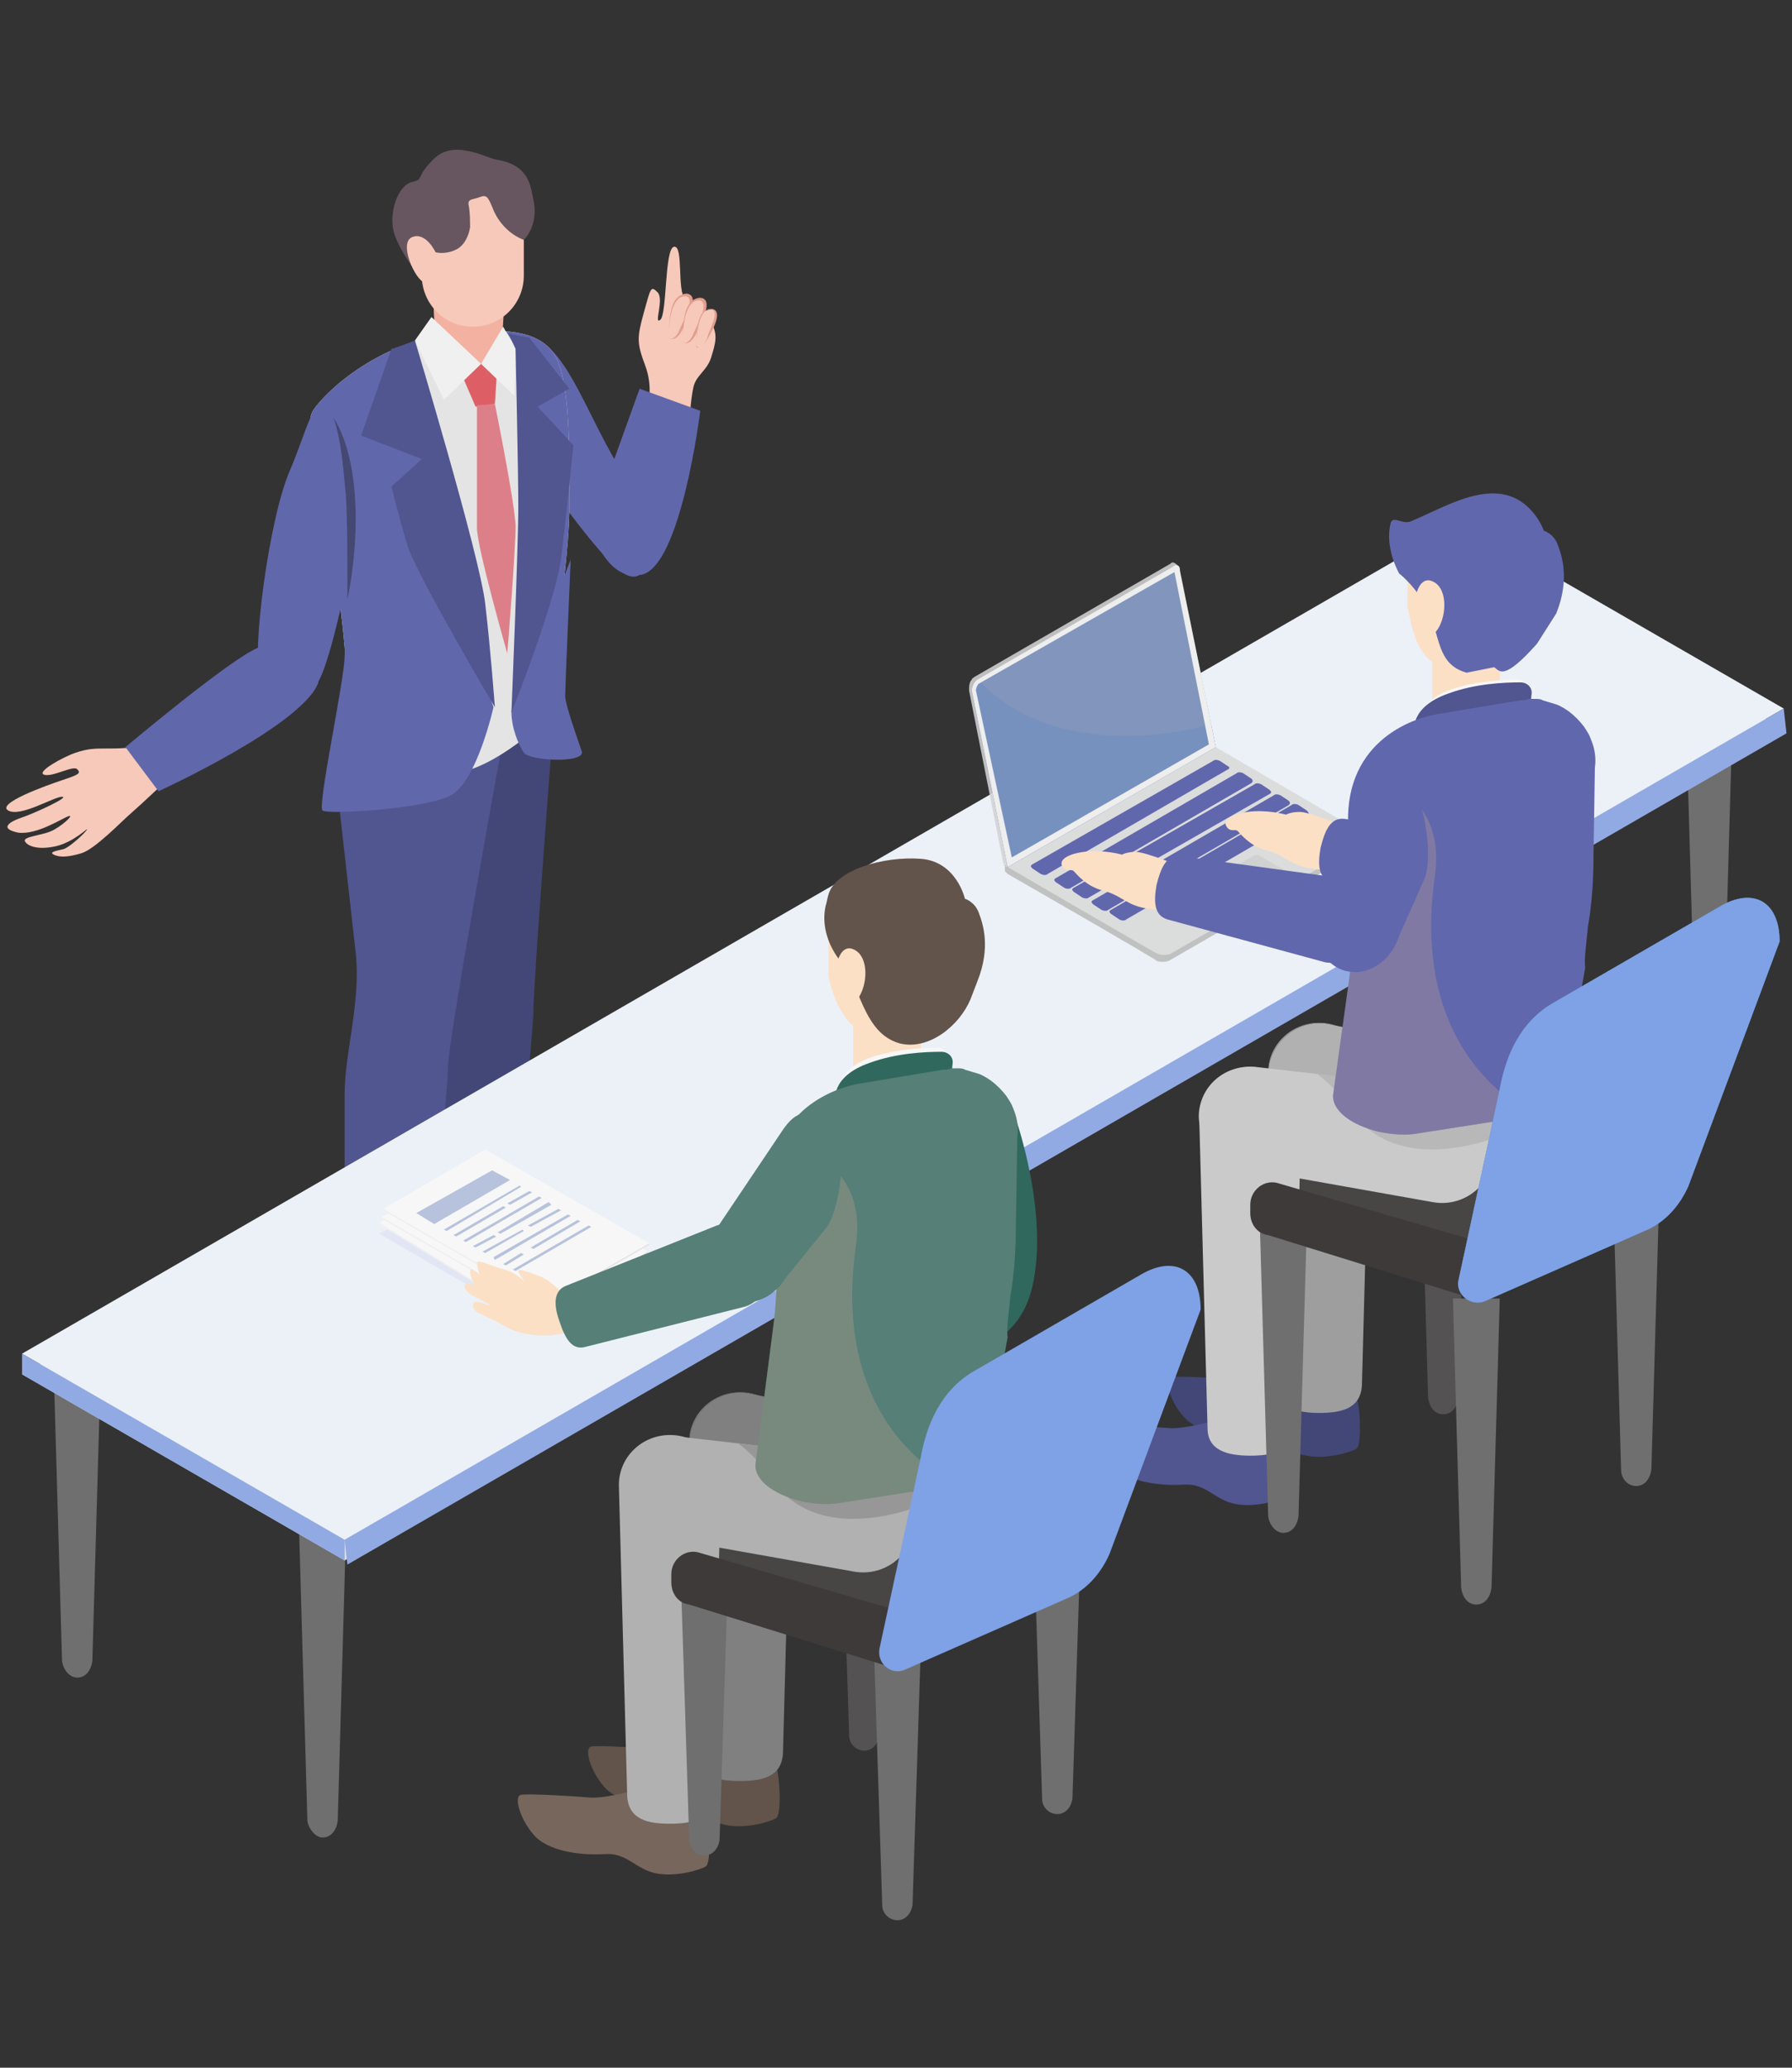 <?xml version="1.0" encoding="UTF-8"?>
<svg id="_レイヤー_2" data-name="レイヤー 2" xmlns="http://www.w3.org/2000/svg" width="130" height="150" xmlns:xlink="http://www.w3.org/1999/xlink" viewBox="0 0 130 150">
  <rect x="0" y="0" width="130" height="150" fill="#333333" stroke="none"/>
  <defs>
    <style>
      .cls-1 {
        fill: #c6a18f;
        opacity: .31;
      }

      .cls-1, .cls-2, .cls-3, .cls-4, .cls-5, .cls-6, .cls-7, .cls-8, .cls-9, .cls-10, .cls-11, .cls-12, .cls-13, .cls-14, .cls-15, .cls-16, .cls-17, .cls-18, .cls-19, .cls-20, .cls-21, .cls-22, .cls-23, .cls-24, .cls-25, .cls-26, .cls-27, .cls-28, .cls-29, .cls-30, .cls-31, .cls-32, .cls-33, .cls-34, .cls-35, .cls-36, .cls-37, .cls-38, .cls-39, .cls-40, .cls-41, .cls-42, .cls-43, .cls-44, .cls-45, .cls-46, .cls-47, .cls-48, .cls-49 {
        stroke-width: 0px;
      }

      .cls-1, .cls-3, .cls-4 {
        isolation: isolate;
      }

      .cls-50 {
        clip-path: url(#clippath);
      }

      .cls-2 {
        fill: none;
      }

      .cls-51 {
        clip-path: url(#clippath-1);
      }

      .cls-52 {
        clip-path: url(#clippath-4);
      }

      .cls-53 {
        clip-path: url(#clippath-3);
      }

      .cls-54 {
        clip-path: url(#clippath-2);
      }

      .cls-55 {
        clip-path: url(#clippath-7);
      }

      .cls-56 {
        clip-path: url(#clippath-6);
      }

      .cls-57 {
        clip-path: url(#clippath-5);
      }

      .cls-3 {
        opacity: .4;
      }

      .cls-3, .cls-36 {
        fill: #9e9e9f;
      }

      .cls-4 {
        opacity: .87;
      }

      .cls-4, .cls-24 {
        fill: #d2d2d3;
      }

      .cls-5 {
        fill: #f7f7f7;
      }

      .cls-6 {
        fill: #f3b2a1;
      }

      .cls-7 {
        fill: #6167ab;
      }

      .cls-8 {
        fill: #6167ad;
      }

      .cls-9 {
        fill: #77665b;
      }

      .cls-10 {
        fill: #62544a;
      }

      .cls-11 {
        fill: #5395d0;
      }

      .cls-12 {
        fill: #8295bc;
      }

      .cls-13 {
        fill: #7791bf;
      }

      .cls-14 {
        fill: #515590;
      }

      .cls-15 {
        fill: #484545;
      }

      .cls-16 {
        fill: gray;
      }

      .cls-17 {
        fill: #545252;
      }

      .cls-18 {
        fill: #6f6f6f;
      }

      .cls-19 {
        fill: #3d3d3d;
      }

      .cls-20 {
        fill: #567f77;
      }

      .cls-21 {
        fill: #3e3a39;
      }

      .cls-22 {
        fill: #444872;
      }

      .cls-23 {
        fill: #424777;
      }

      .cls-25 {
        fill: #dedede;
      }

      .cls-26 {
        fill: #d0d1d1;
      }

      .cls-27 {
        fill: #cacaca;
      }

      .cls-28 {
        fill: #e1e2e2;
      }

      .cls-29 {
        fill: #e29d8d;
      }

      .cls-30 {
        fill: #dd7f88;
      }

      .cls-31 {
        fill: #dbdcdc;
      }

      .cls-32 {
        fill: #dd5f65;
      }

      .cls-33 {
        fill: #c0c1c1;
      }

      .cls-34 {
        fill: #b1b1b1;
      }

      .cls-35 {
        fill: #b7c3dd;
      }

      .cls-37 {
        fill: #91aae3;
      }

      .cls-38 {
        fill: #736357;
      }

      .cls-39 {
        fill: #30685d;
      }

      .cls-40 {
        fill: #979797;
      }

      .cls-41 {
        fill: #7fa1e5;
      }

      .cls-42 {
        fill: #e2e6f4;
      }

      .cls-43 {
        fill: #e4e4e4;
      }

      .cls-44 {
        fill: #ecf1f8;
      }

      .cls-45 {
        fill: #fbe0c6;
      }

      .cls-46 {
        fill: #eeeeef;
      }

      .cls-47 {
        fill: #f0f0f0;
      }

      .cls-48 {
        fill: #f6c9ba;
      }

      .cls-49 {
        fill: #67565f;
      }
    </style>
    <clipPath id="clippath">
      <path class="cls-2" d="m33.6,24.1c-5.9.4-10,4.3-10.9,5.7s.8,9.4,1.6,12.1c.8,2.8,1.3,14.2,1.3,14.2,0,0,4.4.4,7.4,0,3-.4,6.5-3.8,6.5-3.8,0,0,1.7-10.5,1.8-15.1,0-4.6.1-9.6-1.1-11.5s-4.1-1.8-6.6-1.6h0Z"/>
    </clipPath>
    <clipPath id="clippath-1">
      <path class="cls-2" d="m45,107.3h0c-.3,2,1.4,3.9,3.4,4.3l13.5,2.4c2.1.4,4.1-1,4.4-3.1l.1-.8c.3-2.1-1.2-4.1-3.3-4.3l-14-1.6c-2-.3-3.8,1.1-4.1,3.1Z"/>
    </clipPath>
    <clipPath id="clippath-2">
      <rect class="cls-2" x="61.9" y="71" width="4.9" height="9"/>
    </clipPath>
    <clipPath id="clippath-3">
      <path class="cls-2" d="m56.1,96.2c.3-2.2.3-4.3.1-6.5l-.2-1.9c-.9-6.7,4-8.8,6.4-9.2l6-1c.2,0,.4,0,.6-.1h.5c.1,0,.4,0,.5.1.3.1.7.2,1,.3.3.1.6.3.9.5.4.3.8.7,1.1,1.1.2.3.4.6.5.9.3.7.4,1.4.3,2.1l-.1,6.3c0,1.7-.1,3.5-.4,5.2-.1,1.1-.3,2.4-.2,3l-1.3,7.2c-.2,3.4-2.2,3.3-4.3,3.8l-6.4,1c-1,.2-2,.1-3-.1-2-.5-3.3-1.5-3.3-2.6l1.3-10.1h0Z"/>
    </clipPath>
    <clipPath id="clippath-4">
      <path class="cls-2" d="m88.2,54.2l-15.1,8.7-2.6-12.8c0-.3.2-.7.4-.8l14.2-8.2c.2-.1.4,0,.4.3.1,0,2.7,12.8,2.7,12.8Z"/>
    </clipPath>
    <clipPath id="clippath-5">
      <path class="cls-2" d="m87,80.5h0c-.3,2,1.4,3.9,3.4,4.3l13.5,2.4c2.1.4,4.1-1,4.4-3.1l.1-.8c.3-2.1-1.2-4.1-3.3-4.3l-14-1.6c-2-.2-3.8,1.1-4.1,3.1Z"/>
    </clipPath>
    <clipPath id="clippath-6">
      <rect class="cls-2" x="103.9" y="44.2" width="4.9" height="9"/>
    </clipPath>
    <clipPath id="clippath-7">
      <path class="cls-2" d="m98.1,69.4c.3-2.2.3-4.3.1-6.5l-.3-1.9c-.9-6.7,4-8.8,6.4-9.2l6-1c.2,0,.4,0,.6-.1h.5c.1,0,.4,0,.5.1.3.1.7.2,1,.3s.6.3.9.5c.4.3.8.7,1.1,1.1.2.3.4.6.5.9.3.7.4,1.4.3,2.1l-.1,6.3c0,1.7-.1,3.5-.4,5.2-.1,1.1-.3,2.4-.2,3l-1.3,7.2c-.2,3.4-2.2,3.3-4.3,3.8l-6.4,1c-1,.2-2,.1-3-.1-2-.5-3.3-1.5-3.3-2.6l1.4-10.1h0Z"/>
    </clipPath>
  </defs>
  <g id="_レイヤー_1-2" data-name="レイヤー 1">
    <g id="_レイヤー_2-2" data-name=" レイヤー 2">
      <g id="_レイヤー_1-2" data-name=" レイヤー 1-2">
        <g>
          <g>
            <g>
              <g>
                <path class="cls-48" d="m47,29.4s.4-1.3-.2-2.9-.6-2-.1-3.8.5-2,1-1.5-.3,2.4.2,2,.3-5.2,1-5.3.2,3.2.8,3.8,1.4.8,1.9,1.7.3,1.5,0,2.5-1.1,1.3-1.3,2.2-.3,2.6-.3,2.6l-3-1.3h0Z"/>
                <g>
                  <path class="cls-48" d="m48.5,24.2c.1-1,.2-2.5.9-2.7s.8.3.7.8-.6,1.5-.9,1.9-.8.7-.7,0h0Z"/>
                  <path class="cls-29" d="m48.5,24.2c.1-.9,0-2.8,1.3-2.9,1,.1.1,1.7-.1,2.2-.2.4-.4,1-.9,1.1-.3,0-.3-.2-.3-.4h0Zm0,0c0,.1,0,.4.2.4.3-.1.5-.4.6-.7.2-.4.4-.9.6-1.3.2-.6.3-1.4-.6-1-.7.6-.7,1.7-.8,2.6h0Z"/>
                </g>
                <g>
                  <path class="cls-48" d="m49.5,24.5c.1-1,.2-2.5.9-2.7s.8.3.7.8-.6,1.5-.9,1.9-.8.7-.7,0h0Z"/>
                  <path class="cls-29" d="m49.5,24.5c.1-.9,0-2.8,1.3-2.9,1,.1.1,1.7-.1,2.2-.2.4-.4,1-.9,1.1-.3,0-.3-.2-.3-.4h0Zm0,0c0,.1,0,.4.2.4.3-.1.5-.4.6-.7.2-.4.4-.9.6-1.3.2-.6.3-1.4-.6-1-.7.6-.7,1.8-.8,2.6h0Z"/>
                </g>
                <g>
                  <path class="cls-48" d="m50.5,24.9c0-.9.2-2.2.8-2.4s.7.2.6.7-.6,1.4-.8,1.7-.6.6-.6,0h0Z"/>
                  <path class="cls-29" d="m50.5,24.9c.1-.8,0-2.5,1.1-2.5.9.1.1,1.5-.1,1.9-.2.3-.4.8-.8.9-.2.1-.2-.1-.2-.3h0Zm0,0c0,.1,0,.3.2.3.4-.1.6-.6.7-1,.2-.5,1-2.1-.2-1.7-.6.6-.6,1.7-.7,2.4h0Z"/>
                </g>
              </g>
              <path class="cls-10" d="m32.1,92.2s-.6,1.2-.6,2.1-.3,2.1.1,2.8,1.6,1,2,1,1.2,2.2,2.1,2.5,7,1.1,7.1-.3-3.4-3.5-4.2-4.2-2.4-3.8-2.4-3.8l-4.1-.1Z"/>
              <path class="cls-23" d="m40.2,51.7s-1.5,19.6-1.5,21.5-1.8,19.6-1.8,19.6c0,0-1.8.5-3.3.5s-2.4-1.1-2.4-1.1c0,0,.1-13.8.1-16.9s1.2-6.7.8-10.3c-.4-3.6-1.3-11.6-1.3-11.6l5-4.8,4.4,3.1h0Z"/>
              <path class="cls-38" d="m25.5,96s-.7,1.2-.8,2.1-.5,2.1-.1,2.8,1.5,1.1,1.9,1.1,1,2.3,1.9,2.7,6.9,1.6,7.1.2-3.1-3.7-3.9-4.5c-.8-.8-2.1-4-2.1-4l-4-.4h0Z"/>
              <path class="cls-14" d="m36.5,53.6s-4,21.9-4,23.8-1.8,19.6-1.8,19.6c0,0-1.8.5-3.3.5s-2.4-1.2-2.4-1.2v-16.9c0-3.1,1.2-6.7.8-10.3s-1.3-11.6-1.3-11.6l5-4.8,7,.9h0Z"/>
              <path class="cls-7" d="m44.8,33.7c-2.4-4-3.9-9-6.6-9.3s-3,2.1-2.6,3.8,7.2,11.7,9.5,13.3,2.6-2.8-.3-7.8h0Z"/>
              <path class="cls-43" d="m33.6,24.1c-5.9.4-10,4.3-10.9,5.7s.8,9.4,1.6,12.1c.8,2.8,1.3,14.2,1.3,14.2,0,0,4.4.4,7.4,0,3-.4,6.5-3.8,6.5-3.8,0,0,1.7-10.5,1.8-15.1,0-4.6.1-9.6-1.1-11.5s-4.1-1.8-6.6-1.6h0Z"/>
              <polygon class="cls-32" points="36.1 26.2 33.2 26.5 34.5 29.5 35.9 29.3 36.1 26.2"/>
              <path class="cls-30" d="m35.9,29.3l-1.3.1v8.9c0,1.4,2.2,9.1,2.2,9.1,0,0,.6-7.3.6-9.3-.1-1.9-1.5-8.8-1.5-8.8h0Z"/>
              <g class="cls-50">
                <g>
                  <path class="cls-7" d="m28.7,22.6s2.2,5.9,2.2,12,2.1,21.5,2.1,21.5l-6.6,1.3-6.1-3,.8-23.6,5-7.8,2.6-.4h0Z"/>
                  <path class="cls-7" d="m36.5,23.7s.9,1.4.9,1.6c1.3,5.2-.2,22.9-.2,25.1,0,2.7,2.3,1.5,2.3,1.5l3.7-9.4,2.8-13.9-5.3-6.2-4.2,1.3h0Z"/>
                </g>
              </g>
              <path class="cls-7" d="m24.4,29s2,1.8,2.3,3-2.3,15.6-3.7,17.6c-1.4,2-3.4,1.1-4.1-.4-.7-1.6.6-11.5,2.1-15s1.5-5.3,3.4-5.2h0Z"/>
              <path class="cls-7" d="m35.8,51.3s-1.2,5.4-3.1,6.4c-1.9,1-8.9,1.4-9.3,1.1s1.6-9.5,1.6-11.2,1.8-7.7,1.8-7.7h5.2l3.8,11.4h0Z"/>
              <path class="cls-7" d="m37.1,51.6c0,1.2.5,2.4.9,3s4.5.8,4.2-.1c-.3-.9-1.2-3.4-1.2-4s.4-9.9.4-9.9l-4.3,11h0Z"/>
              <path class="cls-6" d="m36.6,21.8l-.2,3.2s-.1,1.5-2.2,1.4-2.7-1.9-2.7-1.9v-1.3l-.1-2.1,5.2.7h0Z"/>
              <path class="cls-7" d="m46.5,41.7c2.9-.5,4.3-11.9,4.3-11.9l-4.4-1.6-3.6,10c.1.1,1.1,4,3.7,3.5Z"/>
              <path class="cls-48" d="m34.3,23.7h0c-2.1,0-3.7-1.7-3.7-3.7v-3.4c0-2.1,1.7-3.7,3.7-3.7h0c2.1,0,3.7,1.7,3.7,3.7v3.4c0,2-1.6,3.7-3.7,3.7Z"/>
              <path class="cls-49" d="m31.6,18.3s.7.2,1.5-.2c.6-.3.9-1,1-1.6,0-.5,0-1.1-.1-1.6s.3-.4.8-.6.6,0,.9.7c.7,1.9,2.3,2.4,2.3,2.4,0,0,1.1-1,.7-2.9-.2-.8-.2-2.5-2.6-2.9-.8-.1-3.2-1.6-4.7,0-1.3,1.3-.6,1.4-1.5,1.6s-1.6,1.8-1.4,3.3c.2,1.5,2.2,3.9,2.2,3.9l.9-2.1h0Z"/>
              <path class="cls-48" d="m31.6,18.3s-.7-1.5-1.7-1.1.2,3.1.9,3.3.7.1.7.1l.1-2.3h0Z"/>
              <polygon class="cls-47" points="31.3 23 34.9 26.4 32.2 29 30.1 24.7 31.3 23"/>
              <polygon class="cls-47" points="34.9 26.4 37.3 28.7 37.4 25.3 36.5 23.7 34.9 26.4"/>
              <path class="cls-14" d="m30.1,24.7s4.7,15.6,5.1,19.1c.4,3.4.7,7.5.7,7.5,0,0-5.5-9.3-6.3-11.6-.7-2.3-1.2-4.4-1.2-4.4l2.2-2-4.4-1.7,2.2-6.3c-.1.1,1.7-.6,1.7-.6Z"/>
              <path class="cls-48" d="m10.6,54c-.9.3-2.1.3-2.9.3s-1.3,0-2.2.3-2.9,1.4-2.3,1.6,2.1-.7,2.4-.4.1.4-1.1.8-4.8,1.7-3.9,2.2,3.3-1,3.9-1-2,1.2-2.9,1.5-1.7.8-.3,1.1c1.4.2,3.3-1.1,3.7-1.2s-.6.8-1.3,1.1-2,.4-1.9.7.8.7,2.2.4c1.4-.3,2.5-1.5,2.3-1.2s-1.3,1.3-1.7,1.4-1.1.2-.7.4,1,.2,2-.1,2.9-2.3,3.6-2.9,2.7-2.5,2.7-2.5l-1.6-2.5h0Z"/>
              <path class="cls-14" d="m37.4,25.3s.2,8.7.2,11.5c0,2.9-.5,14.9-.5,14.9,0,0,3.2-8,3.6-11.2.4-3.2.9-8.2.9-8.2l-2.6-2.8,2.3-1.3-2.9-3.7-1.5-.3.5,1.1h0Z"/>
              <path class="cls-7" d="m23.1,49.5c-1.1,3.1-11.6,7.9-11.6,7.9l-2.4-3.2s7.6-6.4,9.6-7.2c1.9-.7,4.3,2.5,4.4,2.5h0Z"/>
              <path class="cls-22" d="m24.2,30.3c2.1,3.4,1.8,9.4,1,13.2v-1.7c0-1.9,0-3.9-.1-5.8-.2-1.9-.3-3.9-.9-5.7h0Z"/>
            </g>
            <g>
              <path class="cls-18" d="m5.6,121.7h0c.6,0,1-.5,1.1-1.2l.6-21h-3.4l.6,21c.1.7.6,1.2,1.1,1.2h0Z"/>
              <path class="cls-18" d="m23.4,133.3h0c.6,0,1-.5,1.1-1.2l.6-21h-3.4l.6,21c.1.6.6,1.2,1.1,1.2h0Z"/>
              <path class="cls-18" d="m106.2,62.1h0c.6,0,1-.5,1.1-1.2l.6-21h-3.4l.6,21c0,.7.5,1.2,1.1,1.2h0Z"/>
              <path class="cls-18" d="m124,73.7h0c.6,0,1-.5,1.1-1.2l.6-21h-3.4l.6,21c0,.6.5,1.2,1.1,1.2h0Z"/>
              <path class="cls-18" d="m76.7,131.6h0c.6,0,1-.5,1.1-1.1l.6-18.7h-3.4l.6,18.7c0,.6.5,1.1,1.1,1.1h0Z"/>
              <path class="cls-17" d="m62.7,127h0c.6,0,1-.5,1.1-1.1l.6-18.7h-3.4l.6,18.7c0,.6.5,1.1,1.1,1.1h0Z"/>
              <path class="cls-18" d="m65.1,139.3h0c.6,0,1-.5,1.1-1.1l.6-18.7h-3.4l.6,18.7c0,.6.5,1.1,1.1,1.1h0Z"/>
              <g>
                <path class="cls-10" d="m56.1,127.2s.3,1,.4,2c.1,1.1.1,2.5-.2,2.7s-2.1.8-3.6.5-2.1-1.5-3.7-1.4c-1.5.1-3.8-.1-5-1.2-1.1-1.1-1.7-3-1.1-3.1s3.8.1,5,.2,3.9-.7,3.9-.7l4.3,1Z"/>
                <path class="cls-16" d="m53.7,129.2h0c1.6,0,3-.3,3.1-2l.6-22.4c.1-2.1-1.6-3.8-3.7-3.8h0c-2.1,0-3.8,1.7-3.7,3.8l.6,22.4c0,1.7,1.4,2,3.1,2Z"/>
              </g>
              <polygon class="cls-15" points="50 112.5 65.3 119.4 77 111.9 63.5 106.5 50 112.5"/>
              <g>
                <g>
                  <path class="cls-19" d="m50.1,103.9h0c-.4,1.9,1.1,4,3,4.5l13.2,3.5c2.1.6,4.2-.7,4.7-2.7l.2-.8c.5-2.1-.9-4.1-3-4.5l-13.8-2.8c-2-.4-3.8.9-4.3,2.8h0Z"/>
                  <path class="cls-16" d="m50.1,103.9h0c-.4,1.9,1.1,4,3,4.5l13.2,3.5c2.1.6,4.2-.7,4.7-2.7l.2-.8c.5-2.1-.9-4.1-3-4.5l-13.8-2.8c-2-.4-3.8.9-4.3,2.8h0Z"/>
                </g>
                <g>
                  <path class="cls-34" d="m45,107.3h0c-.3,2,1.4,3.9,3.4,4.3l13.5,2.4c2.1.4,4.1-1,4.4-3.1l.1-.8c.3-2.1-1.2-4.1-3.3-4.3l-14-1.6c-2-.3-3.8,1.1-4.1,3.1Z"/>
                  <g class="cls-51">
                    <path class="cls-40" d="m69,108.3s-9.1,4.9-13.1-1.1c-2.8-4.1-6.8-4.4-6.8-4.4l16.9.8,1.4,6.4,4.2-1.7h-2.6Z"/>
                  </g>
                </g>
                <path class="cls-9" d="m51,130.7s.3,1,.4,2,.1,2.5-.2,2.7-2.1.8-3.6.5-2.1-1.5-3.7-1.4c-1.5.1-3.8-.1-5-1.2-1.1-1.1-1.7-3-1.1-3.1s3.8.1,5,.2,3.9-.7,3.9-.7l4.3,1h0Z"/>
                <path class="cls-34" d="m48.6,132.3h0c1.6,0,3-.3,3.1-2l.6-22.4c.1-2.1-1.6-3.8-3.7-3.8h0c-2.1,0-3.8,1.7-3.7,3.8l.6,22.4c.1,1.7,1.5,2,3.1,2Z"/>
              </g>
              <path class="cls-18" d="m51.1,134.6h0c.6,0,1-.5,1.1-1.1l.6-18.7h-3.4l.6,18.7c.1.7.5,1.1,1.1,1.1h0Z"/>
              <g>
                <polygon class="cls-25" points="129.4 52.9 25 113.2 1.6 99.7 106 39.4 129.4 52.9"/>
                <polygon class="cls-44" points="129.4 51.4 25 111.7 1.6 98.2 106 37.9 129.4 51.4"/>
                <polygon class="cls-37" points="1.6 98.2 1.6 99.7 25 113.2 25 111.7 1.6 98.2"/>
                <polygon class="cls-37" points="25 111.7 25.2 113.5 129.6 53.2 129.4 51.4 25 111.7"/>
              </g>
              <g>
                <polygon class="cls-42" points="46.9 92 39.4 96.4 27.5 89.5 35 85.2 46.9 92"/>
                <g>
                  <polygon class="cls-5" points="46.8 91.9 39.2 96 27.5 88.8 35.1 84.7 46.8 91.9"/>
                  <polygon class="cls-5" points="46.8 91.8 39.2 95.9 27.5 88.7 35.1 84.6 46.8 91.8"/>
                  <polygon class="cls-35" points="36.8 86.9 31.2 89.9 29.9 89.1 35.5 86.1 36.8 86.9"/>
                  <polygon class="cls-35" points="37.7 87.4 32.1 90.4 31.9 90.3 37.5 87.3 37.7 87.4"/>
                  <polygon class="cls-35" points="38.4 87.9 36.8 88.7 36.6 88.6 38.2 87.7 38.4 87.9"/>
                  <polygon class="cls-35" points="36.5 88.9 32.8 90.9 32.6 90.7 36.3 88.8 36.5 88.9"/>
                  <polygon class="cls-35" points="39.1 88.3 33.5 91.3 33.3 91.2 38.9 88.2 39.1 88.3"/>
                  <polygon class="cls-35" points="39.8 88.7 36 90.7 35.8 90.6 39.6 88.6 39.8 88.7"/>
                  <polygon class="cls-35" points="35.7 90.9 34.2 91.7 34 91.6 35.5 90.8 35.7 90.9"/>
                  <polygon class="cls-35" points="40.5 89.2 38.2 90.4 38 90.3 40.3 89.1 40.5 89.2"/>
                  <polygon class="cls-35" points="37.8 90.6 34.9 92.2 34.7 92 37.6 90.5 37.8 90.6"/>
                  <polygon class="cls-35" points="41.2 89.6 35.6 92.6 35.4 92.5 41 89.5 41.2 89.6"/>
                  <polygon class="cls-35" points="41.9 90.1 38.4 91.9 38.2 91.8 41.7 89.9 41.9 90.1"/>
                  <polygon class="cls-35" points="37.6 92.3 36.3 93 36.1 92.9 37.5 92.2 37.6 92.3"/>
                  <polygon class="cls-35" points="42.6 90.5 37 93.5 36.8 93.4 42.4 90.4 42.6 90.5"/>
                  <g>
                    <path class="cls-35" d="m43.7,92.3c-.4.2-1,.2-1.4-.1s-.5-.6-.1-.8,1-.2,1.4.1.5.6.1.8Zm-1.4-1c-.3.2-.3.5.1.8s1,.3,1.3.1.3-.5-.1-.8-1-.2-1.3-.1Z"/>
                    <path class="cls-35" d="m43.6,92.2c-.3.2-.8.1-1.1-.1s-.4-.5-.1-.7.8-.1,1.1.1.4.5.1.7Zm-1.2-.8c-.3.1-.2.4.1.6s.8.2,1,.1.2-.4-.1-.6-.7-.2-1-.1Z"/>
                  </g>
                  <polygon class="cls-35" points="43.4 91.6 42.7 92 42.5 91.9 43.2 91.5 43.4 91.6"/>
                  <polygon class="cls-28" points="46.8 91.8 46.8 91.9 39.2 96 39.2 95.9 46.8 91.8"/>
                  <polygon class="cls-46" points="27.5 88.7 27.5 88.8 39.2 96 39.2 95.9 27.5 88.7"/>
                </g>
                <g>
                  <polygon class="cls-5" points="47 90.9 39.5 95.2 27.7 88.4 35.1 84.1 47 90.9"/>
                  <polygon class="cls-5" points="47 90.8 39.5 95.1 27.7 88.3 35.1 84 47 90.8"/>
                  <polygon class="cls-35" points="36.9 86.2 31.4 89.4 30.1 88.6 35.6 85.5 36.9 86.2"/>
                  <polygon class="cls-35" points="37.8 86.7 32.3 89.9 32.1 89.8 37.6 86.6 37.8 86.7"/>
                  <polygon class="cls-35" points="38.5 87.1 36.9 88 36.7 87.9 38.3 87 38.5 87.1"/>
                  <polygon class="cls-35" points="36.6 88.2 33 90.3 32.8 90.2 36.4 88.1 36.6 88.2"/>
                  <polygon class="cls-35" points="39.2 87.6 33.7 90.7 33.5 90.6 39 87.4 39.2 87.6"/>
                  <polygon class="cls-35" points="39.9 88 36.2 90.1 36 90 39.7 87.9 39.9 88"/>
                  <polygon class="cls-35" points="35.9 90.3 34.4 91.1 34.2 91 35.7 90.2 35.9 90.3"/>
                  <polygon class="cls-35" points="40.6 88.4 38.4 89.6 38.2 89.5 40.4 88.3 40.6 88.4"/>
                  <polygon class="cls-35" points="38 89.9 35.1 91.5 34.9 91.4 37.8 89.8 38 89.9"/>
                  <polygon class="cls-35" points="41.3 88.8 35.8 92 35.7 91.8 41.1 88.7 41.3 88.8"/>
                  <polygon class="cls-35" points="42 89.2 38.6 91.2 38.4 91.1 41.9 89.1 42 89.2"/>
                  <polygon class="cls-35" points="37.9 91.6 36.6 92.4 36.4 92.3 37.7 91.5 37.9 91.6"/>
                  <polygon class="cls-35" points="42.8 89.6 37.3 92.8 37.1 92.7 42.6 89.5 42.8 89.6"/>
                  <g>
                    <path class="cls-35" d="m44,91.3c-.4.2-1,.2-1.4-.1s-.5-.6-.1-.8,1-.2,1.4.1.4.6.1.8h0Zm-1.5-.8c-.3.2-.3.5.1.8s1,.3,1.3.1.3-.5-.1-.8-1-.3-1.3-.1h0Z"/>
                    <path class="cls-35" d="m43.8,91.3c-.3.2-.8.1-1.1,0s-.4-.5-.1-.7.8-.1,1.1,0,.4.5.1.7Zm-1.2-.7c-.3.2-.2.4.1.6s.8.2,1,0,.2-.4-.1-.6-.7-.2-1,0Z"/>
                  </g>
                  <polygon class="cls-35" points="43.6 90.7 42.9 91.1 42.8 91.1 43.5 90.7 43.6 90.7"/>
                  <polygon class="cls-28" points="47 90.8 47 90.9 39.5 95.2 39.5 95.1 47 90.8"/>
                  <polygon class="cls-46" points="27.7 88.3 27.7 88.4 39.5 95.2 39.5 95.1 27.7 88.3"/>
                </g>
                <g>
                  <polygon class="cls-5" points="47.1 90.3 39.6 94.6 27.8 87.8 35.2 83.5 47.1 90.3"/>
                  <polygon class="cls-5" points="47.1 90.2 39.6 94.5 27.8 87.7 35.2 83.4 47.1 90.2"/>
                  <polygon class="cls-35" points="37 85.6 31.5 88.8 30.2 88 35.7 84.9 37 85.6"/>
                  <polygon class="cls-35" points="37.8 86.1 32.4 89.3 32.2 89.2 37.7 86 37.8 86.1"/>
                  <polygon class="cls-35" points="38.6 86.5 37 87.4 36.8 87.3 38.4 86.4 38.6 86.5"/>
                  <polygon class="cls-35" points="36.7 87.6 33.1 89.7 32.9 89.6 36.5 87.5 36.7 87.6"/>
                  <polygon class="cls-35" points="39.3 86.9 33.8 90.1 33.6 90 39.1 86.8 39.3 86.9"/>
                  <polygon class="cls-35" points="40 87.4 36.3 89.5 36.1 89.4 39.8 87.2 40 87.4"/>
                  <polygon class="cls-35" points="36 89.7 34.5 90.5 34.3 90.4 35.8 89.6 36 89.7"/>
                  <polygon class="cls-35" points="40.7 87.8 38.5 89 38.3 88.9 40.5 87.7 40.7 87.8"/>
                  <polygon class="cls-35" points="38 89.3 35.2 90.9 35 90.8 37.9 89.2 38 89.3"/>
                  <polygon class="cls-35" points="41.4 88.2 35.9 91.4 35.8 91.2 41.2 88.1 41.4 88.2"/>
                  <polygon class="cls-35" points="42.1 88.6 38.7 90.6 38.5 90.5 41.9 88.5 42.1 88.6"/>
                  <polygon class="cls-35" points="38 91 36.7 91.8 36.5 91.7 37.8 90.9 38 91"/>
                  <polygon class="cls-35" points="42.9 89 37.4 92.2 37.2 92.1 42.7 88.9 42.9 89"/>
                  <polygon class="cls-28" points="47.1 90.2 47.1 90.3 39.6 94.6 39.6 94.5 47.1 90.2"/>
                  <polygon class="cls-46" points="27.8 87.7 27.8 87.8 39.6 94.6 39.6 94.5 27.8 87.7"/>
                </g>
              </g>
              <g>
                <path class="cls-45" d="m41.2,94.1c-.6-.4-1.2-1.2-2-1.5s-1.6-.6-1.6-.4.5.8.5.8c0,0-.7-.7-1.5-.9s-2-.8-2-.5.2.9.2.9c0,0-.7-.7-.7-.3s.3,1,.3,1c0,0-.7-.2-.7.1s.4.6.6.7,1.4.7,1.2.7-1.2-.6-1.2,0,1,.7,2.3,1.5,3.4.8,4.3.5,1.6-.6,1.6-.6l-1.3-2h0Z"/>
                <path class="cls-39" d="m73.7,81.2s2.4,6.8,1.2,12.1-6.4,4.8-6.4,4.8l5.2-16.9h0Z"/>
                <g>
                  <rect class="cls-45" x="61.9" y="71" width="4.9" height="9.4"/>
                  <g class="cls-54">
                    <path class="cls-45" d="m64.4,79.3h0c-3.8,0-6.9-3.1-6.9-6.9v-2.7c0-3.8,3.1-6.9,6.9-6.9h0c3.8,0,6.9,3.1,6.9,6.9v2.7c0,3.8-3.1,6.9-6.9,6.9Z"/>
                  </g>
                  <path class="cls-45" d="m65.2,75.6h0c1.8,0,3.4-.8,4-3,.2-.6.3-1.3.3-1.9v-2.6c0-2.6-2.1-4.7-4.7-4.7h0c-2.6,0-4.7,2.1-4.7,4.7v2.7c.5,2.4,1.7,4.8,5.1,4.8h0Z"/>
                  <path class="cls-10" d="m70.9,71.2c1-2.5.4-4.2.1-5s-1-1-1-1c0,0-.6-2.7-3.2-2.9-2.7-.2-6.2.8-6.7,2.6-.1.3-.1.5-.2.8-.3,1.3.1,2.7.9,3.8.3.4.6.9.9,1.4.9,1.8,1.4,4.2,3.6,4.8h0c2.1.5,4.3-1.3,5.1-3.2l.5-1.3h0Z"/>
                  <path class="cls-45" d="m60.7,70s.2-1.3,1-1.2c1.8.4,1.1,4.2-.3,4.1.1,0-.7-2.9-.7-2.9Z"/>
                </g>
                <path class="cls-5" d="m68.6,77.8l.1-1c.1-.4-.3-.8-.7-.8-1,0-3,.1-4.8.7-2.6.9-2.3,2.6-2.3,2.6l7.7-1.5Z"/>
                <path class="cls-39" d="m69,78.3l.1-1.1c.1-.5-.3-.9-.8-.9-1.2,0-3.3.1-5.2.8-2.9,1-2.5,2.8-2.5,2.8l8.4-1.6h0Z"/>
                <path class="cls-20" d="m56.1,96.2c.3-2.2.3-4.3.1-6.5l-.2-1.9c-.9-6.7,4-8.8,6.4-9.2l6-1c.2,0,.4,0,.6-.1h.5c.1,0,.4,0,.5.1.3.1.7.2,1,.3.3.1.6.3.9.5.4.3.8.7,1.1,1.1.2.3.4.6.5.9.3.7.4,1.4.3,2.1l-.1,6.3c0,1.7-.1,3.5-.4,5.2-.1,1.1-.3,2.4-.2,3l-1.3,7.2c-.2,3.4-2.2,3.3-4.3,3.8l-6.4,1c-1,.2-2,.1-3-.1-2-.5-3.3-1.5-3.3-2.6l1.3-10.1h0Z"/>
                <g class="cls-53">
                  <path class="cls-1" d="m58.2,83.3s4.7,1.4,3.9,7c-2,13.8,7.5,17.5,7.5,17.5l-24.5,5.2,13.1-29.7Z"/>
                </g>
                <g>
                  <path class="cls-20" d="m52.5,94.1h0c1.4.9,3.5.3,4.5-1.4l3-3.7c1.1-1.7,1.6-6.7.1-7.6h0c-1.4-.9-2.3-1-3.4.7l-4.9,7.3c-1.1,1.7-.8,3.8.7,4.7h0Z"/>
                  <path class="cls-20" d="m40.6,95.9h0c.4,1.2.9,2.1,1.9,1.8l11.5-2.9c1.4-.4,2.2-2.1,1.6-3.8h0c-.5-1.6-2.1-2.6-3.6-2.1l-11,4.4c-.9.4-.8,1.5-.4,2.6h0Z"/>
                </g>
              </g>
              <path class="cls-21" d="m64.5,120.9l-14.5-4.5c-.8-.1-1.3-.8-1.3-1.6v-.6c0-1,.9-1.8,1.9-1.6l15.1,4.4-1.2,3.9h0Z"/>
              <path class="cls-18" d="m118.7,107.8h0c.6,0,1-.5,1.1-1.2l.6-21h-3.4l.6,21c0,.7.5,1.2,1.1,1.2h0Z"/>
              <path class="cls-17" d="m104.7,102.6h0c.6,0,1-.5,1.1-1.2l.6-21h-3.4l.6,21c.1.7.5,1.2,1.1,1.2h0Z"/>
              <g>
                <g>
                  <path class="cls-33" d="m73.1,63.4l-.2-.2v-.5l15.3-8.1,10.8,5.9c.3.2.2.8,0,1l-14.2,8.2c-.2.1-.7.1-.9,0,0-.1-10.8-6.3-10.8-6.3Z"/>
                  <path class="cls-31" d="m73.1,62.9l15.1-8.7,10.8,6.3c.3.2.3.4.1.5l-14.2,8.2c-.2.1-.7.1-.9,0-.1,0-10.9-6.3-10.9-6.3Z"/>
                  <path class="cls-8" d="m89.1,55.8l-13.1,7.6c-.1.1-.3.1-.5,0l-.6-.4c-.1-.1-.2-.2,0-.3l13.1-7.5c.1-.1.3-.1.5,0l.6.4c.1,0,.1.2,0,.2Z"/>
                  <path class="cls-8" d="m90.8,56.8l-13.1,7.6c-.1.1-.3.1-.5,0l-.6-.4c-.1-.1-.2-.2,0-.3l13.1-7.6c.1-.1.3-.1.5,0l.6.4c.1.1.1.2,0,.3Z"/>
                  <path class="cls-8" d="m92.1,57.6l-13.1,7.5c-.1.1-.3.1-.5,0l-.6-.4c-.1-.1-.2-.2,0-.3l13.1-7.5c.1-.1.3-.1.5,0l.6.4c.1.1.2.2,0,.3Z"/>
                  <path class="cls-8" d="m93.5,58.4l-13.1,7.6c-.1.1-.3.1-.5,0l-.6-.4c-.1-.1-.2-.2,0-.3l13.1-7.6c.1-.1.3-.1.5,0l.6.4c.1.1.1.2,0,.3Z"/>
                  <path class="cls-8" d="m94.8,59.1l-13.1,7.6c-.1.1-.3.1-.5,0l-.6-.4c-.1-.1-.2-.2,0-.3l13.1-7.6c.1-.1.3-.1.5,0l.6.4c.2.2.2.3,0,.3Z"/>
                  <path class="cls-26" d="m93.5,63.6l-4.2,2.4c-.1.1-.4.1-.5,0l-2.1-1.2c-.2-.1-.2-.2,0-.3l4.2-2.4c.1-.1.4-.1.5,0l2.1,1.2c.1.1.2.2,0,.3Z"/>
                </g>
                <g>
                  <polygon class="cls-24" points="72.8 62.8 73.1 62.9 73.3 62.3 72.8 62.8"/>
                  <path class="cls-4" d="m84.9,41.4l2.6,12.5-14.3,8.2-2.6-12.1c0-.2.1-.4.2-.5l14.1-8.1m.2-.6q-.1,0-.2.1l-14.2,8.2c-.1.1-.2.1-.2.2-.2.2-.2.5-.2.8l2.5,12.6,15.1-8.7-2.4-12.8c.1-.1-.3-.4-.4-.4h0Z"/>
                  <path class="cls-12" d="m88.2,54.2l-15.1,8.7-2.6-12.8c0-.3.2-.7.4-.8l14.2-8.2c.2-.1.4,0,.4.3.1,0,2.7,12.8,2.7,12.8Z"/>
                  <g class="cls-52">
                    <path class="cls-13" d="m92.5,50.9s-7,3.5-14.2,2.2-9-6.3-9-6.3l-3.3,16.1,10.4,3.4,15.7-11.3.4-4.1h0Z"/>
                  </g>
                  <path class="cls-46" d="m85.2,41.5l2.5,12.5-14.3,8.2-2.6-12.1c0-.2.1-.4.2-.5l14.2-8.1m.1-.5q-.1,0-.2.1l-14.2,8.2c-.2.1-.4.5-.4.8l2.6,12.8,15.1-8.7-2.6-12.8c0-.3-.1-.4-.3-.4h0Z"/>
                </g>
              </g>
              <path class="cls-18" d="m107.1,116.4h0c.6,0,1-.5,1.1-1.2l.6-21h-3.4l.6,21c.1.7.5,1.2,1.1,1.2h0Z"/>
              <g>
                <path class="cls-23" d="m98.2,100.4s.3,1,.4,2,.1,2.5-.2,2.7-2.1.8-3.6.5c-1.6-.2-2.1-1.5-3.7-1.4-1.5.1-3.8-.1-5-1.2s-1.7-3-1.1-3.1,3.8.1,5,.2,3.9-.7,3.9-.7l4.3,1Z"/>
                <path class="cls-36" d="m95.7,102.5h0c1.6,0,3-.3,3.1-2l.6-22.5c.1-2.1-1.6-3.8-3.7-3.8h0c-2.1,0-3.8,1.7-3.7,3.8l.6,22.4c.1,1.7,1.4,2.1,3.1,2.1Z"/>
              </g>
              <polygon class="cls-15" points="92 85.8 107.3 92.6 119 85.1 105.5 79.7 92 85.8"/>
              <g>
                <g>
                  <path class="cls-19" d="m92.1,77.1h0c-.4,1.9,1.1,4,3,4.5l13.2,3.5c2.1.6,4.2-.7,4.7-2.7l.2-.8c.5-2.1-.9-4.1-3-4.5l-13.8-2.8c-1.9-.4-3.8.9-4.3,2.8h0Z"/>
                  <path class="cls-34" d="m92.1,77.1h0c-.4,1.9,1.1,4,3,4.5l13.2,3.5c2.1.6,4.2-.7,4.7-2.7l.2-.8c.5-2.1-.9-4.1-3-4.5l-13.8-2.8c-1.9-.4-3.8.9-4.3,2.8h0Z"/>
                </g>
                <g>
                  <path class="cls-27" d="m87,80.5h0c-.3,2,1.4,3.9,3.4,4.3l13.5,2.4c2.1.4,4.1-1,4.4-3.1l.1-.8c.3-2.1-1.2-4.1-3.3-4.3l-14-1.6c-2-.2-3.8,1.1-4.1,3.1Z"/>
                  <g class="cls-57">
                    <path class="cls-3" d="m111,81.5s-9.1,4.9-13.1-1.1c-2.8-4.1-6.8-4.4-6.8-4.4l16.9.8,1.4,6.4,4.2-1.7h-2.6Z"/>
                  </g>
                </g>
                <path class="cls-14" d="m93,103.9s.3,1,.4,2,.1,2.5-.2,2.7-2.1.8-3.6.5-2.1-1.5-3.7-1.4c-1.5.1-3.8-.1-5-1.2-1.1-1.1-1.7-3-1.1-3.1s3.8.1,5,.2,3.9-.7,3.9-.7l4.3,1Z"/>
                <path class="cls-27" d="m90.7,105.6h0c1.6,0,3-.3,3.1-2l.6-22.4c.1-2.1-1.6-3.8-3.7-3.8h0c-2.1,0-3.8,1.7-3.7,3.8l.6,22.4c0,1.6,1.4,2,3.1,2Z"/>
              </g>
              <path class="cls-18" d="m93.1,111.2h0c.6,0,1-.5,1.1-1.2l.6-21h-3.4l.6,21c.1.7.6,1.2,1.1,1.2h0Z"/>
              <g>
                <path class="cls-45" d="m97.7,60s-2.7-1.1-3.4-1.1-1,.2-1,.2c0,0-1.4-.4-2.8-.2s-1.8.7-1.5,1.1.6.1.8.3.9,1.1,2.1,1.4c1.2.3,1.6.9,2.7,1.2s4.4.4,4.4.4l-1.3-3.3h0Z"/>
                <path class="cls-8" d="m95.8,61.5h0c-.2,1.2-.2,2.2.8,2.5l11.4,3.1c1.5.3,2.9-.8,3.3-2.5h0c.3-1.7-.6-3.3-2.1-3.6l-11.7-1.6c-1-.1-1.4.9-1.7,2.1Z"/>
                <path class="cls-45" d="m85.8,62.9s-2.7-1.1-3.4-1.1-1,.2-1,.2c0,0-1.4-.4-2.8-.2s-1.8.7-1.5,1.1.6.1.8.3.9,1.1,2.1,1.4c1.2.3,1.6.9,2.7,1.2s4.4.4,4.4.4l-1.3-3.3h0Z"/>
                <g>
                  <rect class="cls-45" x="103.9" y="44.2" width="4.9" height="9.4"/>
                  <g class="cls-56">
                    <path class="cls-45" d="m106.4,52.5h0c-3.8,0-6.9-3.1-6.9-6.9v-2.7c0-3.8,3.1-6.9,6.9-6.9h0c3.8,0,6.9,3.1,6.9,6.9v2.7c0,3.8-3.1,6.9-6.9,6.9Z"/>
                  </g>
                  <path class="cls-45" d="m106.4,48.7l1.8-1.3c1.8,0,2.4.6,3-1.5.2-.6.3-1.3.3-1.9v-2.6c0-2.6-2.1-4.7-4.7-4.7h0c-2.6,0-4.7,2.1-4.7,4.7v2.6c.5,2.4.9,4.7,4.3,4.7h0Z"/>
                  <path class="cls-8" d="m112.9,44.5c1-2.5.4-4.2.1-5s-1-1-1-1c0,0-.9-2.6-3.5-2.7-2-.1-4.2,1.2-6.1,2-.6.3-1.3-.4-1.5.1-.5,1.8.6,3.7.6,3.7,0,0,1.3,1,2.1,2.7.9,1.8.6,3.9,2.8,4.5l2-.4c.4.3.7,1,3.1-1.7l1.4-2.2h0Z"/>
                  <path class="cls-45" d="m102.7,43.3s.2-1.3,1-1.2c1.8.4,1.1,4.2-.3,4.1l-.7-2.9Z"/>
                </g>
                <path class="cls-5" d="m110.7,51.1l.1-1c.1-.4-.3-.8-.7-.8-1,0-3,.1-4.8.7-2.6.9-2.3,2.6-2.3,2.6l7.7-1.5Z"/>
                <path class="cls-14" d="m111,51.5l.1-1.1c.1-.5-.3-.9-.8-.9-1.2,0-3.3.1-5.2.8-2.9,1-2.5,2.8-2.5,2.8l8.4-1.6h0Z"/>
                <path class="cls-8" d="m98.1,69.4c.3-2.2.3-4.3.1-6.5l-.3-1.9c-.9-6.7,4-8.8,6.4-9.2l6-1c.2,0,.4,0,.6-.1h.5c.1,0,.4,0,.5.1.3.1.7.2,1,.3s.6.3.9.5c.4.3.8.7,1.1,1.1.2.3.4.6.5.9.3.7.4,1.4.3,2.1l-.1,6.3c0,1.7-.1,3.5-.4,5.2-.1,1.1-.3,2.4-.2,3l-1.3,7.2c-.2,3.4-2.2,3.3-4.3,3.8l-6.4,1c-1,.2-2,.1-3-.1-2-.5-3.3-1.5-3.3-2.6l1.4-10.1h0Z"/>
                <g class="cls-55">
                  <path class="cls-1" d="m100.2,56.5s4.7,1.4,3.9,7c-2,13.8,7.5,17.5,7.5,17.5l-24.5,5.1c0,.1,13.1-29.6,13.1-29.6Z"/>
                </g>
                <g>
                  <path class="cls-8" d="m97.5,70.4h0c1.6.5,3.4-.6,4-2.5l1.9-4.3c.6-1.9-.2-6.8-1.8-7.4h0c-1.6-.5-2.5-.4-3.1,1.5l-2.8,8.3c-.7,2,.2,3.9,1.8,4.4Z"/>
                  <path class="cls-8" d="m83.9,64.2h0c-.2,1.2-.2,2.2.8,2.5l11.4,3.1c1.5.3,2.9-.8,3.3-2.5h0c.3-1.7-.6-3.3-2.1-3.6l-11.7-1.6c-1-.1-1.4.9-1.7,2.1Z"/>
                </g>
              </g>
              <path class="cls-21" d="m106.5,94.1l-14.5-4.5c-.8-.1-1.3-.8-1.3-1.6v-.6c0-1,.9-1.8,1.9-1.6l15.1,4.4-1.2,3.9h0Z"/>
              <g>
                <path class="cls-11" d="m107.7,94.4l11.6-5.1c1.5-.6,2.6-1.9,3.2-3.3l6.6-17.7c0-2.9-1.9-4-4.4-2.5l-12.1,7c-1.2.7-3.1,2.3-3.8,6.2l-3,13.9c-.2,1,.9,1.9,1.9,1.5h0Z"/>
                <path class="cls-41" d="m107.7,94.4l11.6-5.1c1.5-.6,2.6-1.9,3.2-3.3l6.6-17.7c0-2.9-1.9-4-4.4-2.5l-12.1,7c-1.2.7-3.1,2.3-3.8,6.2l-3,13.9c-.2,1,.9,1.9,1.9,1.5h0Z"/>
              </g>
              <path class="cls-41" d="m65.7,121.1l11.6-5.1c1.5-.6,2.6-1.9,3.2-3.3l6.6-17.7c0-2.9-1.9-4-4.4-2.5l-12.1,7c-1.2.7-3.1,2.3-3.8,6.2l-3,13.9c-.2,1.1.9,2,1.9,1.5h0Z"/>
            </g>
          </g>
          <rect class="cls-2" width="130" height="150"/>
        </g>
      </g>
    </g>
  </g>
</svg>
